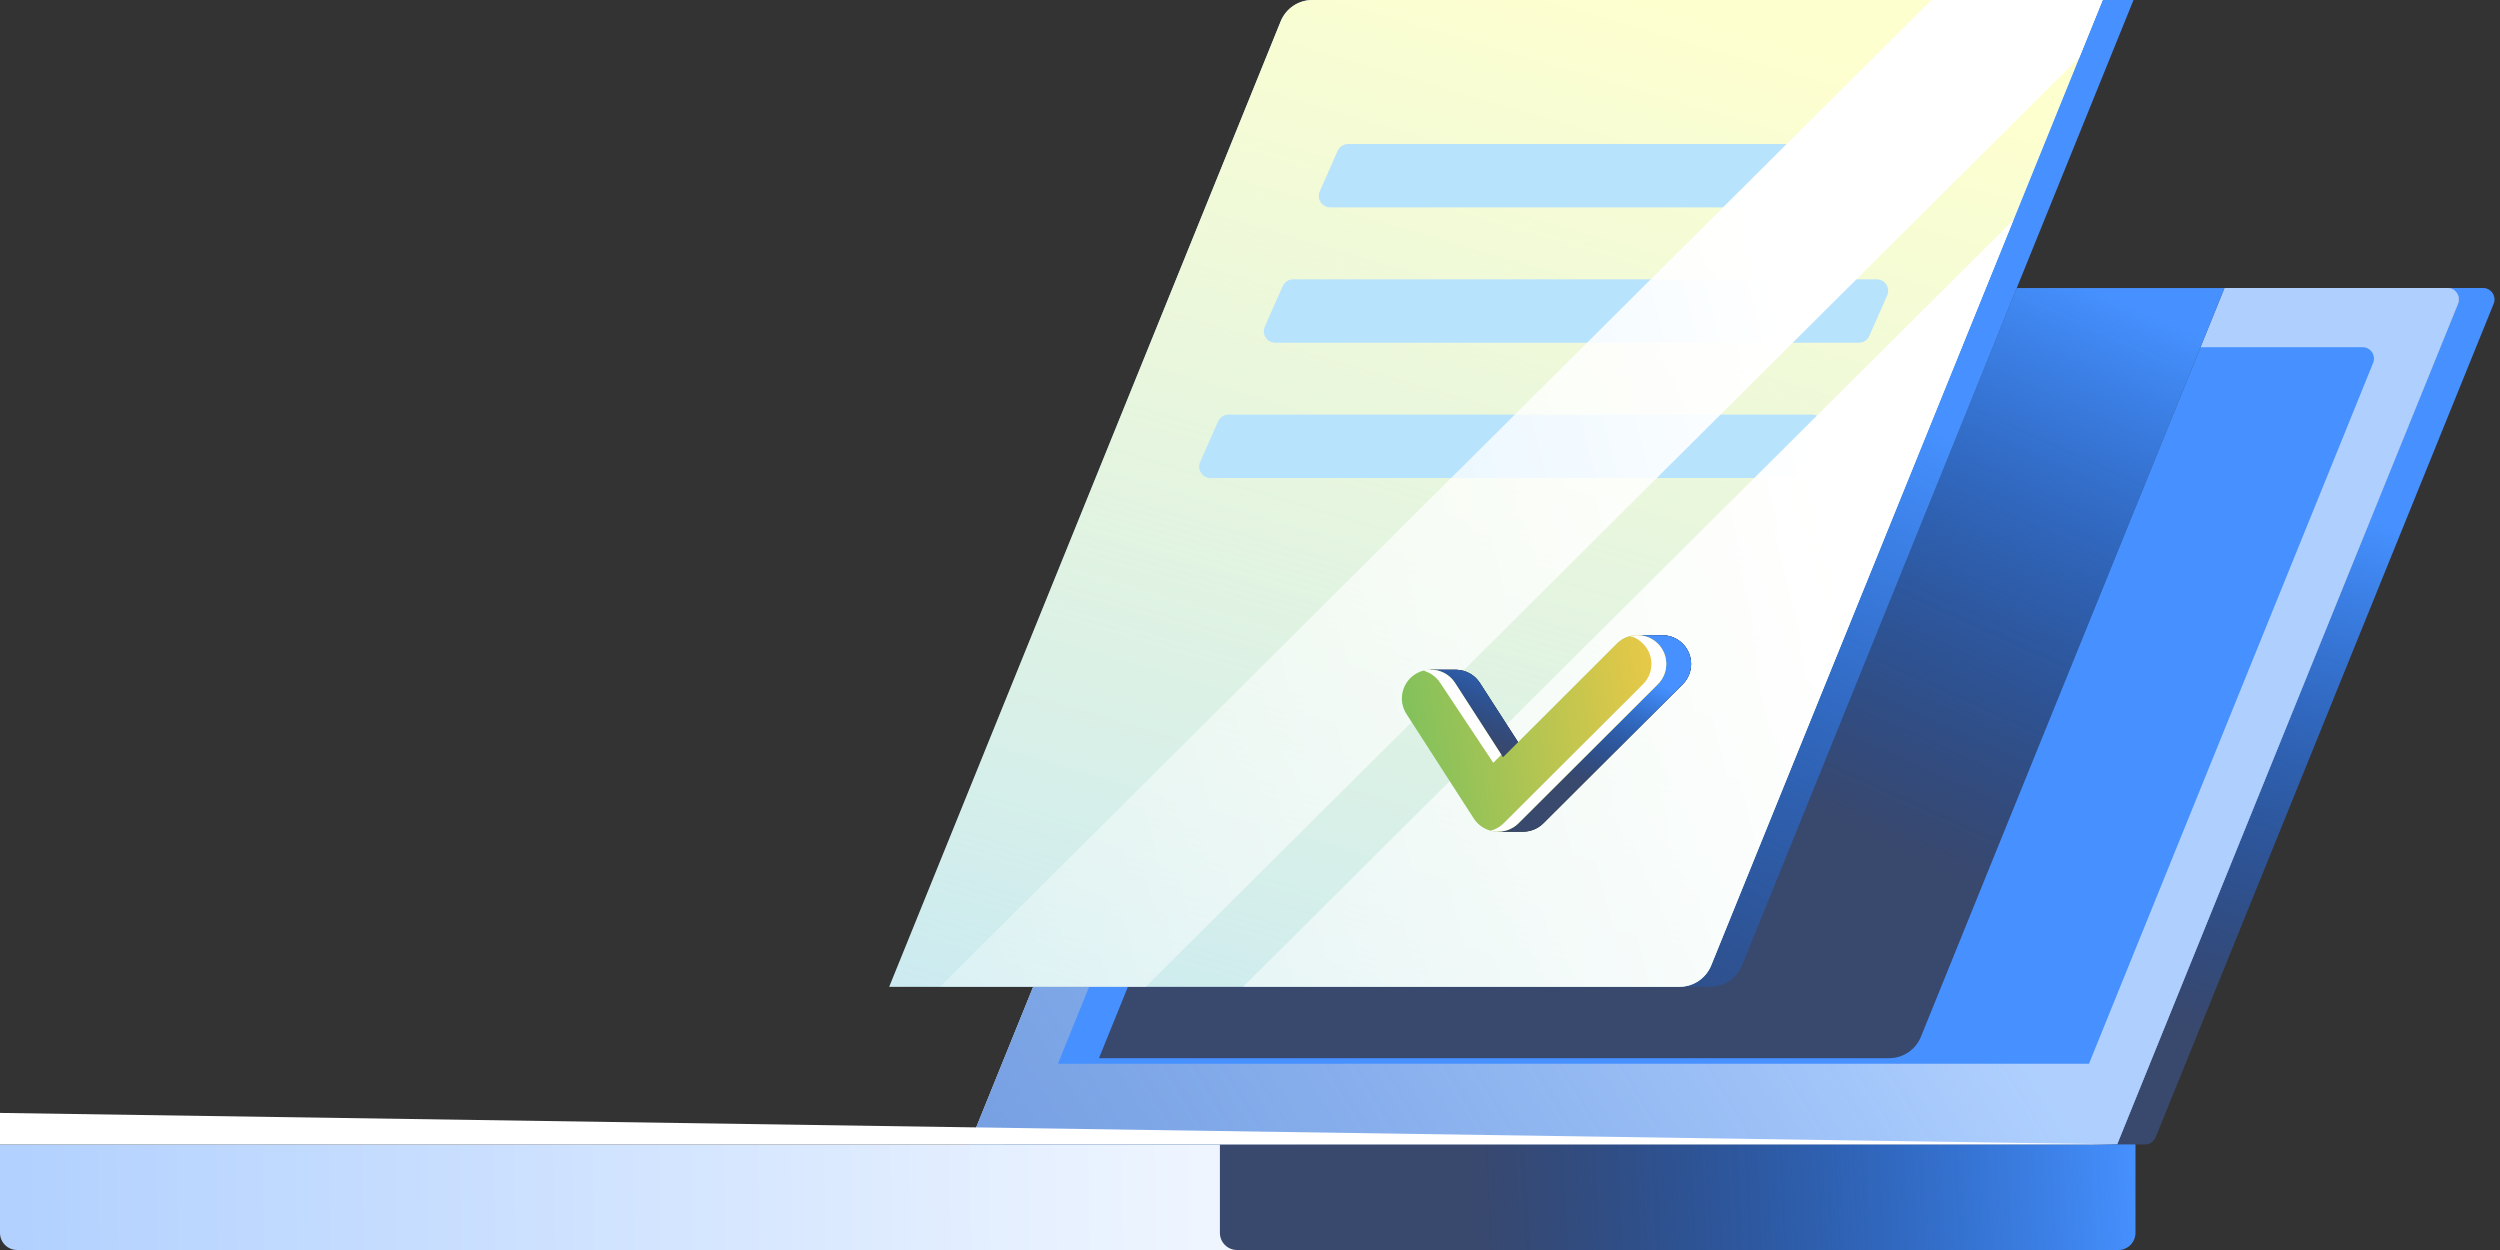 <svg width="438" height="219" viewBox="0 0 438 219" fill="none" xmlns="http://www.w3.org/2000/svg">
<rect x="0" y="0" width="438" height="219" fill="#333333" stroke="none"/>
<path d="M0 200.496H227.09V218.998H3C1.343 218.998 0 217.655 0 215.998V200.496Z" fill="url(#paint0_linear_17773_120352)"/>
<path d="M236.405 51.709C236.711 50.955 237.444 50.461 238.259 50.461H435.03C436.449 50.461 437.417 51.898 436.884 53.212L377.672 199.25C377.366 200.005 376.633 200.499 375.819 200.499H176.078L236.405 51.709Z" fill="#39486D"/>
<path d="M236.405 51.709C236.711 50.955 237.444 50.461 238.259 50.461H435.03C436.449 50.461 437.417 51.898 436.884 53.212L377.672 199.25C377.366 200.005 376.633 200.499 375.819 200.499H176.078L236.405 51.709Z" fill="url(#paint1_linear_17773_120352)"/>
<path d="M230.155 51.709C230.461 50.955 231.194 50.461 232.009 50.461H428.78C430.199 50.461 431.167 51.898 430.634 53.212L370.916 200.499H169.828L230.155 51.709Z" fill="#B5E2FF"/>
<path d="M230.155 51.709C230.461 50.955 231.194 50.461 232.009 50.461H428.78C430.199 50.461 431.167 51.898 430.634 53.212L370.916 200.499H169.828L230.155 51.709Z" fill="url(#paint2_linear_17773_120352)"/>
<path d="M230.155 51.709C230.461 50.955 231.194 50.461 232.009 50.461H428.78C430.199 50.461 431.167 51.898 430.634 53.212L370.916 200.499H169.828L230.155 51.709Z" fill="#6B82BC"/>
<path d="M230.155 51.709C230.461 50.955 231.194 50.461 232.009 50.461H428.78C430.199 50.461 431.167 51.898 430.634 53.212L370.916 200.499H169.828L230.155 51.709Z" fill="url(#paint3_linear_17773_120352)"/>
<path d="M235.739 62.077C236.045 61.322 236.778 60.828 237.592 60.828H413.919C415.338 60.828 416.306 62.265 415.772 63.58L365.987 186.37H185.344L235.739 62.077Z" fill="#4691FF"/>
<path fill-rule="evenodd" clip-rule="evenodd" d="M389.73 50.465L336.541 181.648C335.623 183.912 333.424 185.394 330.98 185.394H192.539L247.247 50.465H389.73Z" fill="#39486D"/>
<path fill-rule="evenodd" clip-rule="evenodd" d="M389.73 50.465L336.541 181.648C335.623 183.912 333.424 185.394 330.98 185.394H192.539L247.247 50.465H389.73Z" fill="url(#paint4_linear_17773_120352)"/>
<path d="M229.784 3.746C230.702 1.481 232.901 0 235.344 0H373.786L305.209 169.137C304.291 171.401 302.091 172.882 299.648 172.882H161.207L229.784 3.746Z" fill="#39486D"/>
<path d="M229.784 3.746C230.702 1.481 232.901 0 235.344 0H373.786L305.209 169.137C304.291 171.401 302.091 172.882 299.648 172.882H161.207L229.784 3.746Z" fill="url(#paint5_linear_17773_120352)"/>
<path d="M224.374 3.746C225.292 1.481 227.491 0 229.934 0H368.376L299.799 169.137C298.881 171.401 296.681 172.882 294.238 172.882H155.797L224.374 3.746Z" fill="#B5E2FF"/>
<path d="M224.374 3.746C225.292 1.481 227.491 0 229.934 0H368.376L299.799 169.137C298.881 171.401 296.681 172.882 294.238 172.882H155.797L224.374 3.746Z" fill="url(#paint6_linear_17773_120352)"/>
<path d="M213.727 200.496H374.125V215.998C374.125 217.655 372.782 218.998 371.125 218.998H216.727C215.07 218.998 213.727 217.655 213.727 215.998V200.496Z" fill="#39486D"/>
<path d="M213.727 200.496H374.125V215.998C374.125 217.655 372.782 218.998 371.125 218.998H216.727C215.07 218.998 213.727 217.655 213.727 215.998V200.496Z" fill="url(#paint7_linear_17773_120352)"/>
<path d="M234.359 26.423C234.678 25.698 235.396 25.23 236.188 25.23H338.443C339.888 25.23 340.856 26.716 340.273 28.038L337.138 35.14C336.818 35.864 336.101 36.332 335.308 36.332H233.053C231.608 36.332 230.64 34.846 231.224 33.524L234.359 26.423Z" fill="#B8E3FD"/>
<path d="M224.726 50.134C225.046 49.409 225.763 48.941 226.555 48.941H328.81C330.255 48.941 331.224 50.427 330.64 51.749L327.505 58.85C327.185 59.575 326.468 60.043 325.676 60.043H223.421C221.975 60.043 221.007 58.557 221.591 57.235L224.726 50.134Z" fill="#B8E3FD"/>
<path d="M213.405 73.837C213.725 73.112 214.443 72.644 215.235 72.644H317.49C318.935 72.644 319.903 74.13 319.32 75.452L316.185 82.554C315.865 83.278 315.147 83.746 314.355 83.746H212.1C210.655 83.746 209.687 82.26 210.271 80.938L213.405 73.837Z" fill="#B8E3FD"/>
<path fill-rule="evenodd" clip-rule="evenodd" d="M364.292 10.068L368.374 0H338.373L164.691 172.882H200.725L364.292 10.068ZM352.743 38.553L299.797 169.137C298.879 171.401 296.68 172.882 294.237 172.882H217.792L352.743 38.553Z" fill="url(#paint8_linear_17773_120352)"/>
<path fill-rule="evenodd" clip-rule="evenodd" d="M286.881 111.293H291.226H291.378V111.295C292.619 111.332 293.849 111.821 294.798 112.763C296.775 114.727 296.779 117.914 294.807 119.883L270.405 144.231C269.417 145.216 268.069 145.747 266.683 145.708H262.412V143.285H262.497L250.77 125.092C249.693 123.421 249.733 121.354 250.701 119.763H250.654V117.34H254.902C254.982 117.338 255.063 117.338 255.143 117.34H255.222V117.342C256.817 117.405 258.357 118.216 259.284 119.655L267.685 132.688L286.881 113.535V111.293Z" fill="black"/>
<path fill-rule="evenodd" clip-rule="evenodd" d="M286.881 111.293H291.226H291.378V111.295C292.619 111.332 293.849 111.821 294.798 112.763C296.775 114.727 296.779 117.914 294.807 119.883L270.405 144.231C269.417 145.216 268.069 145.747 266.683 145.708H262.412V143.285H262.497L250.77 125.092C249.693 123.421 249.733 121.354 250.701 119.763H250.654V117.34H254.902C254.982 117.338 255.063 117.338 255.143 117.34H255.222V117.342C256.817 117.405 258.357 118.216 259.284 119.655L267.685 132.688L286.881 113.535V111.293Z" fill="#39486D"/>
<path fill-rule="evenodd" clip-rule="evenodd" d="M286.881 111.293H291.226H291.378V111.295C292.619 111.332 293.849 111.821 294.798 112.763C296.775 114.727 296.779 117.914 294.807 119.883L270.405 144.231C269.417 145.216 268.069 145.747 266.683 145.708H262.412V143.285H262.497L250.77 125.092C249.693 123.421 249.733 121.354 250.701 119.763H250.654V117.34H254.902C254.982 117.338 255.063 117.338 255.143 117.34H255.222V117.342C256.817 117.405 258.357 118.216 259.284 119.655L267.685 132.688L286.881 113.535V111.293Z" fill="url(#paint9_linear_17773_120352)"/>
<path fill-rule="evenodd" clip-rule="evenodd" d="M290.439 112.759C292.416 114.723 292.42 117.911 290.447 119.879L266.045 144.227C264.963 145.307 263.448 145.84 261.925 145.677C260.402 145.515 259.035 144.674 258.208 143.39L246.411 125.088C244.902 122.748 245.585 119.634 247.936 118.132C250.287 116.631 253.416 117.311 254.924 119.651L263.325 132.684L283.286 112.768C285.259 110.799 288.461 110.796 290.439 112.759Z" fill="#7DC15D"/>
<path fill-rule="evenodd" clip-rule="evenodd" d="M290.439 112.759C292.416 114.723 292.42 117.911 290.447 119.879L266.045 144.227C264.963 145.307 263.448 145.84 261.925 145.677C260.402 145.515 259.035 144.674 258.208 143.39L246.411 125.088C244.902 122.748 245.585 119.634 247.936 118.132C250.287 116.631 253.416 117.311 254.924 119.651L263.325 132.684L283.286 112.768C285.259 110.799 288.461 110.796 290.439 112.759Z" fill="url(#paint10_linear_17773_120352)"/>
<path fill-rule="evenodd" clip-rule="evenodd" d="M290.448 119.875C292.421 117.907 292.417 114.719 290.44 112.755C289.103 111.428 287.208 111 285.51 111.469C286.283 111.561 287.058 111.976 287.846 112.759C289.824 114.722 289.827 117.91 287.855 119.878L263.453 144.226C262.815 144.863 262.027 145.309 261.175 145.535C261.42 145.6 261.671 145.646 261.926 145.673C263.449 145.836 264.965 145.303 266.046 144.223L290.448 119.875ZM249.363 117.5C250.546 117.81 251.62 118.545 252.332 119.65L261.625 133.642L263.032 132.224L254.926 119.647C253.707 117.757 251.432 116.95 249.363 117.5Z" fill="white"/>
<path d="M0 194.984V200.5H371.253L0 194.984Z" fill="white"/>
<defs>
<linearGradient id="paint0_linear_17773_120352" x1="-8.801" y1="213.603" x2="268.905" y2="209.712" gradientUnits="userSpaceOnUse">
<stop stop-color="#AFCFFF"/>
<stop offset="1" stop-color="white"/>
</linearGradient>
<linearGradient id="paint1_linear_17773_120352" x1="472.647" y1="109.538" x2="444.116" y2="199.027" gradientUnits="userSpaceOnUse">
<stop stop-color="#4691FF"/>
<stop offset="1" stop-color="#0057D6" stop-opacity="0"/>
</linearGradient>
<linearGradient id="paint2_linear_17773_120352" x1="169.828" y1="68.55" x2="300.113" y2="261.949" gradientUnits="userSpaceOnUse">
<stop stop-color="#FEFFCF"/>
<stop offset="1" stop-color="#FEFFCF" stop-opacity="0"/>
</linearGradient>
<linearGradient id="paint3_linear_17773_120352" x1="526.097" y1="54.885" x2="-135.165" y2="458.229" gradientUnits="userSpaceOnUse">
<stop offset="0.275" stop-color="#AFD0FF"/>
<stop offset="1" stop-color="#0057D6" stop-opacity="0"/>
</linearGradient>
<linearGradient id="paint4_linear_17773_120352" x1="433.237" y1="80.587" x2="390.563" y2="174.864" gradientUnits="userSpaceOnUse">
<stop stop-color="#4691FF"/>
<stop offset="1" stop-color="#0057D6" stop-opacity="0"/>
</linearGradient>
<linearGradient id="paint5_linear_17773_120352" x1="372.094" y1="90.52" x2="312.092" y2="222.825" gradientUnits="userSpaceOnUse">
<stop stop-color="#4691FF"/>
<stop offset="1" stop-color="#0057D6" stop-opacity="0"/>
</linearGradient>
<linearGradient id="paint6_linear_17773_120352" x1="288.977" y1="2.10866e-06" x2="205.852" y2="282.819" gradientUnits="userSpaceOnUse">
<stop stop-color="#FEFFCF"/>
<stop offset="1" stop-color="#FEFFCF" stop-opacity="0"/>
</linearGradient>
<linearGradient id="paint7_linear_17773_120352" x1="374.125" y1="200.496" x2="257.594" y2="206.588" gradientUnits="userSpaceOnUse">
<stop stop-color="#4691FF"/>
<stop offset="1" stop-color="#0057D6" stop-opacity="0"/>
</linearGradient>
<linearGradient id="paint8_linear_17773_120352" x1="326.145" y1="109.937" x2="96.812" y2="168.843" gradientUnits="userSpaceOnUse">
<stop stop-color="white"/>
<stop offset="1" stop-color="white" stop-opacity="0"/>
</linearGradient>
<linearGradient id="paint9_linear_17773_120352" x1="302.41" y1="124.845" x2="294.423" y2="144.156" gradientUnits="userSpaceOnUse">
<stop stop-color="#4691FF"/>
<stop offset="1" stop-color="#0057D6" stop-opacity="0"/>
</linearGradient>
<linearGradient id="paint10_linear_17773_120352" x1="299.131" y1="112.719" x2="243.504" y2="121.031" gradientUnits="userSpaceOnUse">
<stop stop-color="#FFCA42"/>
<stop offset="1" stop-color="#FFCA42" stop-opacity="0"/>
</linearGradient>
</defs>
</svg>
